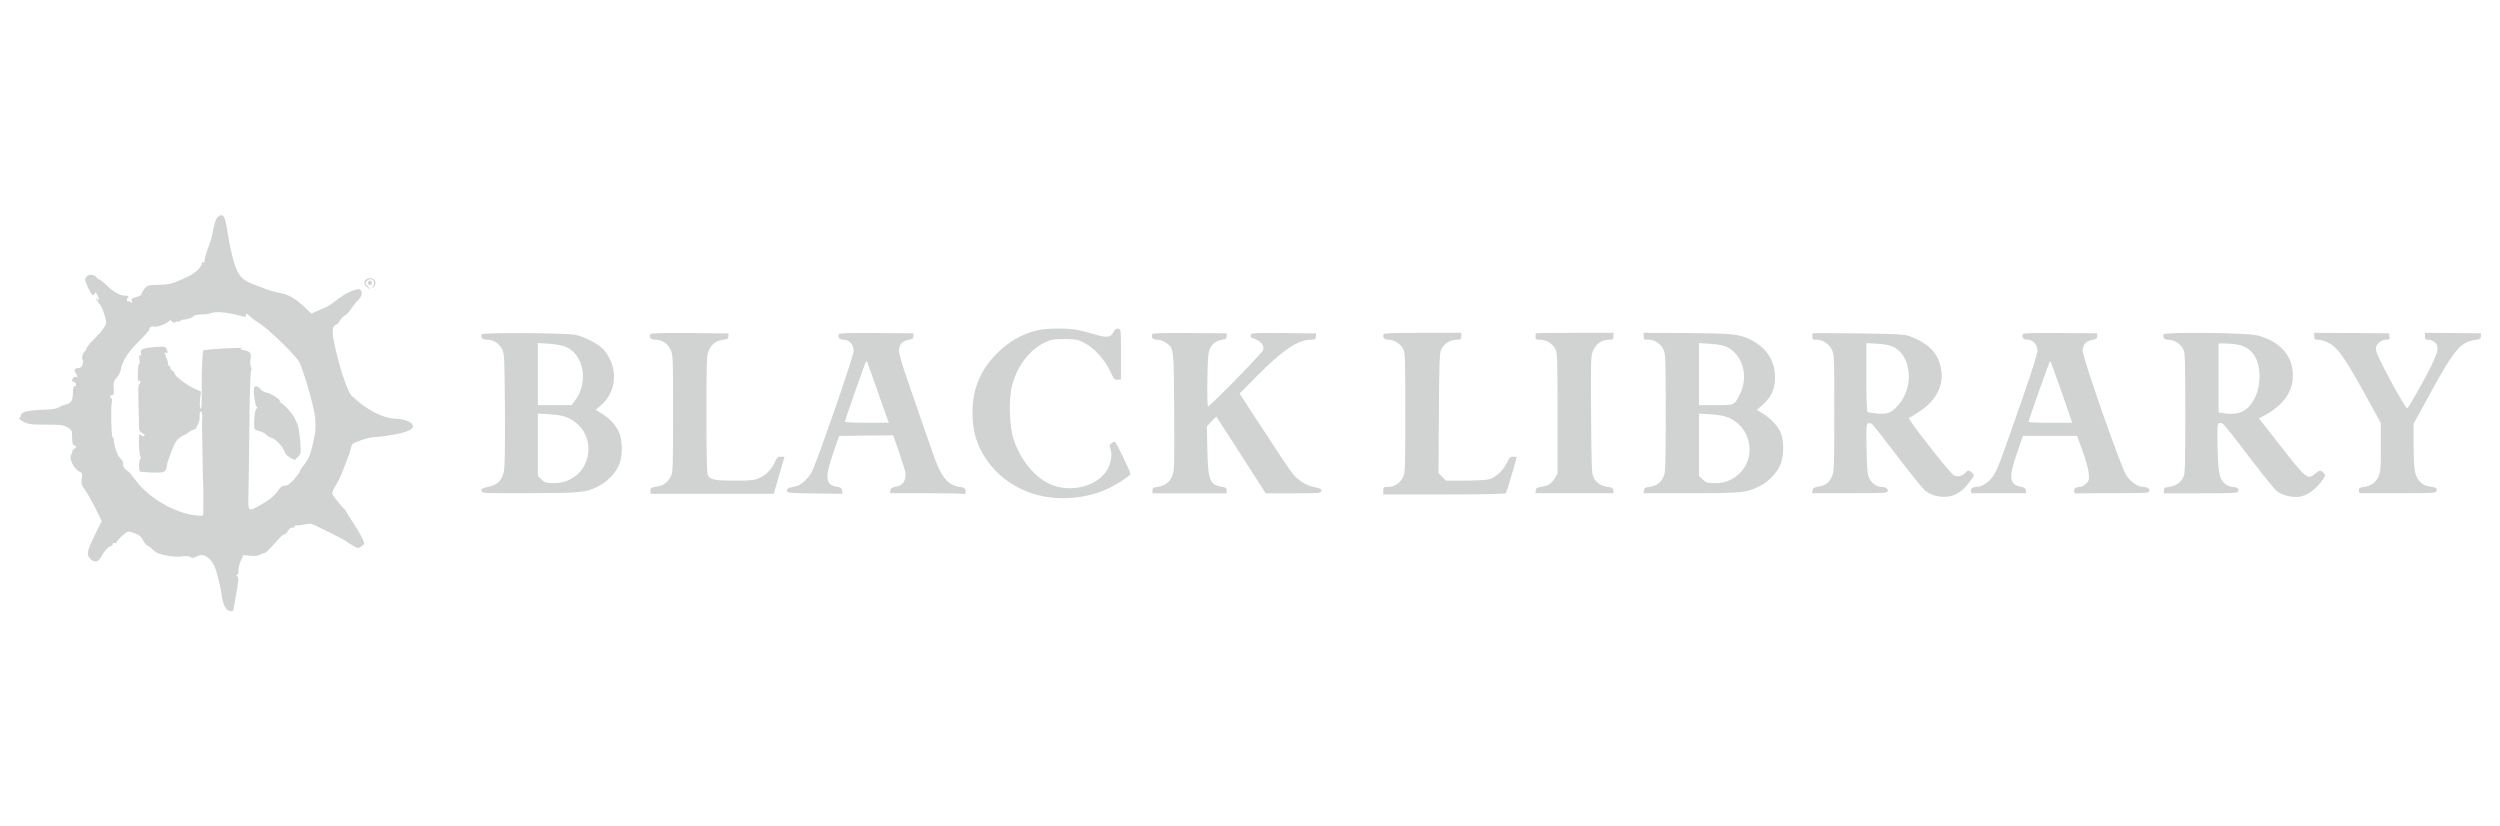<?xml version="1.0" encoding="utf-8"?>
<!-- Generator: Adobe Illustrator 16.0.0, SVG Export Plug-In . SVG Version: 6.00 Build 0)  -->
<!DOCTYPE svg PUBLIC "-//W3C//DTD SVG 1.1//EN" "http://www.w3.org/Graphics/SVG/1.1/DTD/svg11.dtd">
<svg version="1.1" id="Layer_1" xmlns="http://www.w3.org/2000/svg" xmlns:xlink="http://www.w3.org/1999/xlink" x="0px" y="0px"
	 width="121px" height="40px" viewBox="0 0 121 40" enable-background="new 0 0 121 40" xml:space="preserve">
<g transform="translate(-16.58,319.969) scale(0.1,-0.1)">
	<path fill="#D1D2D2" d="M270.743,3094.084c-0.547-0.796-1.338-3.291-1.763-5.605c-0.366-2.31-1.152-5.415-1.768-6.938
		c-1.577-4.141-2.437-6.943-2.437-8.159c0-0.552-0.234-0.854-0.601-0.674c-0.308,0.19-0.615,0.122-0.615-0.239
		c0-1.763-3.042-4.873-6.392-6.455c-8.096-3.833-9.067-4.077-15.405-4.199c-4.136-0.059-4.624-0.244-5.967-1.763
		c-0.786-0.977-1.46-2.134-1.46-2.622s-1.099-1.162-2.739-1.582c-2.012-0.547-2.559-0.913-2.07-1.465
		c0.425-0.483,0.425-0.85-0.063-1.157c-0.303-0.181-0.605-0.063-0.605,0.308c0,0.366-0.244,0.552-0.552,0.303
		c-0.967-0.547-1.46,0.918-0.674,1.826c0.674,0.791,0.435,0.918-1.152,0.918c-2.5,0-5.723,1.763-9.253,5.176
		c-1.587,1.514-3.164,2.734-3.472,2.734c-0.366,0-0.908,0.366-1.157,0.854c-0.791,1.401-3.53,1.826-4.688,0.669
		c-1.279-1.279-1.221-1.826,0.483-5.542c1.641-3.53,2.622-4.443,3.232-2.915c0.303,0.845,0.483,0.786,1.152-0.435
		c1.157-2.129,1.099-3.525-0.122-2.007c-0.85,1.099-0.85,1.099-0.181-0.303c0.371-0.854,1.216-2.012,1.826-2.676
		c0.547-0.615,1.528-2.93,2.129-5.059c0.981-3.652,0.981-3.955-0.054-5.537c-1.401-2.251-2.017-2.93-5.728-6.704
		c-1.709-1.699-3.105-3.525-3.105-4.077c0-0.547-0.181-0.972-0.42-0.972c-0.918,0-2.017-3.228-1.406-3.96
		c0.913-1.094-0.244-4.263-1.582-4.263c-2.134,0-2.803-0.845-1.763-2.31c0.967-1.401,1.216-2.5,0.42-2.012
		c-0.669,0.425-1.821-0.366-2.065-1.47c-0.127-0.488,0.244-0.85,0.723-0.903c1.162,0,1.587-2.129,0.493-2.129
		c-0.61,0-0.854-0.981-0.854-3.472c-0.059-3.652-0.854-4.756-3.896-5.479c-0.85-0.186-2.192-0.801-2.979-1.279
		c-0.913-0.615-3.232-1.035-6.704-1.094c-8.584-0.303-11.626-1.035-11.626-2.988c0-0.43-0.361-0.918-0.728-1.104
		c-0.43-0.117,0.42-0.908,1.943-1.699c2.495-1.279,3.472-1.455,10.962-1.455c7.119,0,8.521-0.195,10.352-1.289
		c1.152-0.664,2.129-1.631,2.188-2.129c0-0.42,0.127-2.119,0.127-3.711c0.117-2.129,0.361-2.92,1.035-2.92
		c1.157,0,1.157-1.152,0-1.592c-0.493-0.234-0.918-0.723-0.918-1.211c0-0.479-0.303-1.338-0.664-1.953
		c-0.977-1.631,1.343-6.504,3.706-7.725c1.831-0.908,1.895-1.104,1.47-3.652c-0.308-2.432-0.181-2.988,1.699-5.596
		c1.157-1.592,3.413-5.605,5.054-8.896l2.925-6.035l-3.169-6.387c-4.077-8.164-4.38-9.932-2.192-12.002
		c2.012-1.885,3.838-1.396,5.303,1.406c1.274,2.559,3.472,4.922,4.561,4.922c0.43,0,0.791,0.439,0.791,0.928
		c0,0.547,0.366,0.723,0.918,0.547c0.488-0.244,0.913-0.127,0.913,0.244c0,0.664,2.798,3.525,4.565,4.746
		c0.977,0.674,1.641,0.674,3.35,0.059c3.164-1.152,4.019-1.768,5.117-3.955c0.547-1.094,1.519-2.197,2.061-2.373
		c0.557-0.254,1.587-0.977,2.256-1.699c0.674-0.684,1.89-1.582,2.739-1.953c2.383-1.035,8.652-2.002,10.659-1.641
		c2.93,0.42,4.199,0.361,5.601-0.547c0.366-0.254,1.465,0,2.437,0.605c3.047,1.709,6.216,0.059,8.525-4.395
		c0.981-1.826,2.983-9.609,3.53-13.691c0.61-4.57,1.826-7.432,3.232-7.979c2.183-0.85,2.432-0.732,2.856,2.07
		c0.244,1.387,0.547,2.988,0.615,3.467c1.641,8.77,1.763,10.41,0.908,10.967c-0.61,0.43-0.669,0.615-0.122,0.615
		c0.42,0,0.732,0.84,0.732,2.314c0,1.279,0.542,3.457,1.216,4.805l1.216,2.549l3.228-0.361c2.134-0.244,3.779-0.059,4.751,0.479
		c0.791,0.439,1.768,0.801,2.188,0.869c0.61,0,2.075,1.455,7.437,7.363c0.908,0.977,1.943,1.768,2.251,1.641
		s1.094,0.674,1.704,1.709c0.669,1.152,1.401,1.699,1.948,1.523c0.488-0.195,1.04,0.059,1.216,0.537
		c0.244,0.488,0.61,0.801,0.854,0.615c0.239-0.176,1.948,0,3.774,0.361c3.105,0.615,3.467,0.547,6.88-1.162
		c9.683-4.736,12.842-6.455,13.701-7.119c0.488-0.42,1.948-1.328,3.228-2.051c2.129-1.23,2.373-1.23,3.77-0.322
		c0.85,0.547,1.523,1.221,1.523,1.523c0,1.035-2.861,6.27-5.723,10.537c-1.519,2.314-2.798,4.326-2.798,4.502
		c0,0.186-0.43,0.723-0.859,1.279c-3.281,3.535-5.718,6.641-6.021,7.549c-0.244,0.664,0.366,2.256,1.641,4.268
		c1.099,1.699,2.744,5.234,3.652,7.734c0.913,2.49,1.89,4.99,2.129,5.479c0.249,0.488,0.854,2.314,1.289,3.955
		c0.723,3.047,0.786,3.047,4.805,4.512c2.192,0.791,4.995,1.514,6.152,1.572c9.009,0.615,17.407,2.49,18.872,4.268
		c1.826,2.188-2.192,4.492-8.34,4.736c-6.147,0.313-13.638,4.258-20.889,11.021c-3.105,2.925-10.288,28.989-9.072,32.642
		c0.366,0.977,1.035,1.826,1.523,1.826c0.425,0,1.279,0.854,1.763,1.826c0.547,1.035,1.646,2.197,2.441,2.563
		c0.796,0.361,2.251,1.885,3.228,3.467c1.03,1.528,2.554,3.472,3.408,4.263c1.641,1.577,2.07,3.594,0.913,4.746
		c-0.488,0.488-1.523,0.371-3.716-0.425c-2.798-0.977-4.688-2.129-9.927-6.152c-1.157-0.903-2.979-1.943-4.072-2.314
		c-1.104-0.42-2.866-1.211-3.965-1.699l-1.948-0.977l-3.892,3.652c-4.263,3.96-7.793,5.908-11.997,6.514
		c-1.523,0.249-4.199,0.977-5.903,1.65c-1.768,0.669-4.751,1.821-6.699,2.549c-4.995,1.953-7.065,4.209-8.647,9.258
		c-1.523,4.814-2.803,10.776-3.711,17.051c-0.796,5.293-1.528,7.002-2.866,7.002
		C272.266,3095.544,271.295,3094.875,270.743,3094.084z M278.174,3047.81c2.188-0.488,4.57-1.094,5.361-1.343
		c1.03-0.303,1.338-0.122,1.338,0.732c0,0.918,0.244,0.85,1.704-0.483c0.913-0.854,2.925-2.378,4.507-3.291
		c4.624-2.861,18.022-15.894,19.604-19.053c2.192-4.453,7.002-21.196,7.612-26.606c0.239-2.686,0.303-6.094,0-7.617
		c-1.709-9.248-2.798-12.412-5.542-15.645c-0.908-1.094-1.704-2.314-1.704-2.734c0-0.439-1.279-2.207-2.803-3.965
		c-2.129-2.373-3.286-3.164-4.502-3.164c-1.099,0-2.012-0.479-2.622-1.406c-2.314-3.477-4.751-5.479-10.352-8.574
		c-4.141-2.256-4.688-2.148-4.746,1.328c-0.068,1.592-0.068,3.105,0,3.359c0.059,0.303,0.239,13.994,0.425,30.439
		c0.122,17.1,0.547,30.19,0.85,30.493c0.308,0.317,0.308,1.04-0.054,1.768c-0.371,0.615-0.493,2.134-0.249,3.228
		c0.61,3.354,0,4.331-2.92,4.878c-2.012,0.303-2.319,0.483-1.338,0.85c0.664,0.244-1.094,0.371-3.96,0.244
		c-5.479-0.181-14.189-0.854-14.492-1.094c-0.493-0.483-0.913-8.892-0.854-18.335c0.063-7.979-0.117-10.654-0.547-9.863
		c-0.425,0.674-0.488,2.5-0.244,4.707l0.425,3.511l-3.472,1.587c-3.833,1.768-9.438,6.157-9.438,7.373
		c0,0.425-0.42,0.913-0.908,1.147c-0.488,0.19-0.913,0.732-0.913,1.284c0,0.483-0.239,0.918-0.61,0.918
		c-0.303,0-0.605,0.479-0.605,1.147c0,0.61-0.435,2.144-0.977,3.413c-0.854,2.129-0.854,2.256,0.063,1.895
		c0.786-0.308,0.913-0.127,0.547,1.035c-0.249,0.732-0.669,1.514-0.977,1.699c-0.854,0.542-8.403-0.063-10.41-0.796
		c-1.465-0.542-1.646-0.903-1.338-2.129c0.239-1.094,0.117-1.387-0.366-1.025c-0.547,0.298-0.674-0.127-0.366-1.768
		c0.186-1.221,0.059-2.383-0.244-2.563c-0.303-0.244-0.547-2.378-0.547-4.751c0-3.037,0.181-4.077,0.61-3.462
		c0.479,0.786,0.605,0.786,0.605-0.127c0-0.542-0.239-1.216-0.605-1.406c-0.366-0.239-0.488-3.218-0.308-7.793
		c0.127-4.072,0.244-9.131,0.244-11.201c0-3.467,0.122-3.828,1.646-4.619c1.152-0.615,1.396-0.977,0.85-1.338
		c-0.425-0.254-0.972-0.117-1.279,0.361c-0.239,0.42-0.674,0.615-0.913,0.361c-0.669-0.605-0.239-10.41,0.488-10.83
		c0.425-0.254,0.425-0.547-0.059-0.801c-0.371-0.234-0.669-1.758-0.669-3.467c0-2.432,0.181-2.988,1.094-3.037
		c8.398-0.547,10.713-0.488,11.45,0.547c0.483,0.537,0.845,1.514,0.845,2.188c0,1.65,2.925,9.434,4.326,11.748
		c0.669,1.104,2.256,2.451,3.472,3.047c1.216,0.547,2.373,1.221,2.559,1.523c0.181,0.234,1.279,0.85,2.437,1.338
		c1.152,0.488,1.948,0.918,1.641,0.967c-0.244,0,0,0.723,0.61,1.582c0.605,0.986,0.972,2.559,0.85,3.965
		c-0.059,1.338,0.19,2.373,0.552,2.373c0.605,0,0.913-1.826,0.664-3.652c-0.059-0.488-0.059-3.232,0-6.084
		c0.068-2.861,0.181-9.551,0.249-14.922c0.059-5.361,0.181-9.863,0.239-10.039c0.122-0.244,0.186-9.619,0.068-14.854
		c0-1.045-0.376-1.104-3.232-0.801c-10.654,1.104-23.198,8.408-29.771,17.363c-1.401,1.875-2.866,3.643-3.286,3.945
		c-1.768,1.045-2.749,2.5-2.5,3.594c0.181,0.674-0.303,1.768-1.406,2.803c-1.455,1.455-3.037,6.211-3.159,9.072
		c0,0.313-0.244,0.781-0.547,1.172c-0.674,0.781-0.918,15.146-0.308,17.09c0.244,0.732,0.122,1.465-0.244,1.699
		c-0.913,0.615-0.732,1.528,0.366,1.528c0.791,0,0.908,0.605,0.732,3.286c-0.186,2.92,0,3.525,1.396,5.059
		c0.913,0.918,1.763,2.617,2.017,3.779c0.85,4.507,3.584,8.823,8.823,13.94c2.861,2.798,5.176,5.415,5.054,5.723
		c-0.244,0.918,1.216,1.768,2.378,1.338c1.211-0.366,6.089,1.401,6.997,2.617c0.615,0.674,0.796,0.674,1.46-0.117
		c0.552-0.674,1.035-0.737,1.89-0.249c0.61,0.308,1.162,0.435,1.162,0.186c0-0.186,0.361-0.122,0.786,0.249
		c0.366,0.361,1.03,0.605,1.343,0.659c1.943,0,4.565,0.854,5.176,1.582c0.479,0.615,1.89,0.918,3.896,0.981
		c1.704,0,3.652,0.239,4.321,0.542C269.405,3048.845,273.795,3048.723,278.174,3047.81z"/>
	<path fill="#D1D2D2" d="M288.829,3012.131c-0.61-0.977,0.371-8.77,1.157-9.258c0.488-0.361,0.488-0.615-0.117-0.977
		c-0.796-0.557-1.465-8.037-0.854-9.678c0.122-0.43,1.157-0.908,2.188-1.152c1.104-0.186,2.744-1.035,3.599-1.826
		c0.85-0.801,2.012-1.475,2.49-1.475c1.401,0,5.85-4.795,6.216-6.631c0.244-1.035,1.157-1.992,2.617-2.861l2.314-1.27l1.577,1.582
		c1.528,1.582,1.528,1.582,1.04,8.086c-0.308,3.604-0.913,7.139-1.338,7.92c-0.43,0.791-0.796,1.523-0.854,1.709
		c-0.488,2.129-5.542,7.91-7.554,8.711c-0.786,0.293-0.786,0.361,0,0.361c1.465,0.059-4.932,4.316-6.509,4.316
		c-0.791,0-2.007,0.674-2.744,1.528C290.66,3012.795,289.439,3013.166,288.829,3012.131z"/>
	<path fill="#D1D2D2" d="M342.72,3064.187c-1.035-1.216-0.552-2.739,1.211-3.833l1.523-0.981l-1.333,1.406
		c-1.587,1.523-1.709,1.948-0.674,2.983c2.007,2.007,4.443-0.127,2.925-2.554c-0.737-1.157-0.737-1.221,0.181-0.43
		c1.948,1.582,0.85,4.321-1.768,4.321C344.053,3065.1,343.14,3064.675,342.72,3064.187z"/>
	<path fill="#D1D2D2" d="M343.931,3062.79c0-0.61,0.43-1.162,0.913-1.162c0.493,0,0.918,0.552,0.918,1.162
		c0,0.605-0.425,1.094-0.918,1.094C344.361,3063.884,343.931,3063.396,343.931,3062.79z"/>
	<path fill="#D1D2D2" d="M667.554,3039.773c-6.997-1.709-13.394-5.356-18.882-10.781c-5.596-5.601-8.584-10.469-10.713-17.476
		c-2.07-6.816-1.948-17.295,0.244-24.111c3.838-11.621,12.793-20.938,24.785-25.693c12.368-4.863,28.013-4.082,40.43,2.139
		c4.199,2.129,9.502,5.713,9.502,6.445c0,1.221-7.012,15.654-7.612,15.654c-0.313,0-1.094-0.42-1.65-0.859
		c-0.903-0.664-0.972-1.084-0.42-2.734c1.025-2.852,0.303-6.992-1.646-10.225c-5.176-8.34-18.628-11.328-28.555-6.27
		c-7.617,3.838-14.429,12.959-17.119,22.832c-1.519,5.713-1.821,17.461-0.542,23.247c2.197,9.814,8.228,18.091,15.83,21.865
		c3.286,1.587,4.263,1.768,9.746,1.768c5.537,0,6.382-0.181,9.614-1.831c4.756-2.368,9.746-7.861,12.48-13.579
		c1.899-4.014,2.261-4.443,3.716-4.263l1.587,0.186v12.178c0,12.051,0,12.178-1.343,12.363c-0.977,0.117-1.577-0.313-2.314-1.65
		c-1.333-2.676-3.223-2.92-9.312-1.035c-2.925,0.854-6.943,1.89-8.95,2.197C681.255,3040.993,671.822,3040.808,667.554,3039.773z"/>
	<path fill="#D1D2D2" d="M398.917,3037.888c-0.669-1.646,0.366-2.622,2.681-2.622c3.042,0,5.781-1.763,7.241-4.629
		c1.099-2.188,1.157-4.204,1.343-29.102c0.122-17.959-0.063-27.764-0.488-29.961c-0.913-4.365-3.169-6.631-7.676-7.549
		c-2.798-0.596-3.345-0.908-3.164-1.885c0.181-1.211,0.732-1.211,23.257-1.152c24.971,0.059,27.158,0.234,33.438,3.398
		c3.833,1.953,7.725,5.85,9.614,9.688c2.129,4.326,2.129,12.656,0,16.934c-1.641,3.398-4.751,6.572-8.462,8.76l-2.554,1.523
		l2.979,2.686c7.49,6.748,7.856,18.442,0.732,26.602c-2.373,2.617-9.136,6.147-13.584,7.065
		C439.341,3038.611,399.283,3038.796,398.917,3037.888z M439.41,3031.921c8.95-3.657,11.445-17.295,4.683-26.128l-1.641-2.188
		h-8.159h-8.159v14.971v15.049l5.361-0.303C434.41,3033.137,437.945,3032.527,439.41,3031.921z M440.323,2997.639
		c16.802-7.432,11.87-31.719-6.46-31.777c-3.77,0-4.321,0.176-5.967,1.758l-1.763,1.768v15.107v15.029l5.723-0.361
		C435.635,2998.977,438.56,2998.43,440.323,2997.639z"/>
	<path fill="#D1D2D2" d="M480.508,3037.888c-0.615-1.646,0.361-2.622,2.617-2.622c3.101,0,5.908-1.943,7.305-4.99
		c1.099-2.437,1.152-4.321,1.152-30.928c0-25.205-0.117-28.496-1.035-30.146c-1.636-3.105-3.77-4.619-6.934-5.039
		c-2.681-0.439-2.988-0.625-2.988-1.963v-1.514h29.834h29.844l2.549,8.828c1.465,4.863,2.622,8.887,2.622,9.014
		c0,0.059-0.786,0.117-1.758,0.117c-1.353,0-1.895-0.371-2.5-1.826c-1.587-3.77-4.263-6.758-7.495-8.281
		c-2.92-1.328-3.901-1.465-12.422-1.465c-9.556,0-11.567,0.361-12.842,2.49c-0.552,0.918-0.737,8.291-0.737,29.531
		c0,26.616,0.063,28.501,1.157,31.001c1.343,3.101,3.535,4.683,7.007,5.171c2.075,0.239,2.495,0.552,2.495,1.704v1.343
		l-18.813,0.181C485.015,3038.557,480.689,3038.435,480.508,3037.888z"/>
	<path fill="#D1D2D2" d="M571.837,3037.888c-0.605-1.528,0.371-2.622,2.256-2.622c2.739,0,4.868-2.373,4.868-5.425
		c0-2.671-18.081-54.79-20.4-58.872c-1.821-3.105-5.288-6.221-7.485-6.641c-0.913-0.234-2.256-0.479-2.983-0.664
		c-0.913-0.176-1.401-0.732-1.401-1.465c0-1.094,0.61-1.152,13.394-1.338l13.457-0.176l-0.181,1.514
		c-0.127,1.23-0.61,1.592-2.559,1.895c-5.479,0.85-5.84,4.512-1.704,16.377l2.861,8.223l13.096,0.186l13.086,0.107l2.861-8.34
		c1.582-4.619,2.925-8.955,2.988-9.629c0.303-4.189-1.104-6.318-4.697-6.924c-1.816-0.303-2.422-0.664-2.549-1.758l-0.19-1.348h17.3
		c9.561,0,17.783-0.186,18.325-0.361c0.732-0.313,0.967,0,0.967,1.152c0,1.523-0.967,2.246-3.096,2.246
		c-0.669,0-2.314,0.557-3.594,1.23c-3.35,1.699-6.089,6.152-9.009,14.609c-14.189,40.669-16.563,47.788-16.563,49.922
		c0,3.047,1.587,4.927,4.619,5.42c1.958,0.298,2.378,0.61,2.378,1.763v1.401l-17.9,0.122
		C576.163,3038.611,572.017,3038.435,571.837,3037.888z M590.162,3011.457c2.5-7.178,4.814-13.76,5.176-14.678l0.669-1.699h-10.654
		c-5.84,0-10.649,0.244-10.649,0.488c0,0.615,9.678,28.184,10.166,28.926c0.186,0.298,0.425,0.42,0.547,0.239
		C585.543,3024.612,587.662,3018.64,590.162,3011.457z"/>
	<path fill="#D1D2D2" d="M723.453,3037.888c-0.615-1.587,0.361-2.622,2.432-2.622c1.152,0,2.983-0.61,4.136-1.401
		c3.96-2.671,3.901-2.07,4.092-33.481c0.122-27.041,0.122-28.613-1.035-31.182c-1.348-3.105-3.545-4.678-7.012-5.176
		c-2.061-0.234-2.495-0.537-2.495-1.689v-1.406h17.964h17.959v1.406c0,1.094-0.425,1.455-2.134,1.689
		c-6.016,1.045-6.87,3.105-7.183,17.852l-0.244,11.484l2.251,2.383l2.314,2.324l4.028-6.221c2.178-3.408,7.617-11.748,11.934-18.564
		l7.91-12.354h13.408c12.529,0,13.389,0.059,13.564,1.094c0.127,0.908-0.488,1.279-3.398,1.885
		c-3.828,0.791-7.725,3.164-10.41,6.387c-1.396,1.709-7.305,10.547-20.527,30.82l-5.234,8.086l8.701,8.828
		c12.236,12.305,19.561,17.178,25.693,17.236c1.23,0,2.256,0.181,2.314,0.488c0,0.244,0.127,0.913,0.254,1.519
		c0.107,0.547,0,1.04-0.186,1.04c-0.244,0-7.295,0.059-15.771,0.181c-14.365,0.117-15.352,0.063-15.645-0.972
		c-0.195-0.674,0.107-1.221,0.723-1.406c4.072-1.279,6.035-3.403,5.303-5.84c-0.41-1.406-25.698-27.285-26.67-27.285
		c-0.313,0-0.435,5.85-0.313,12.974c0.19,10.718,0.371,13.267,1.284,15.039c1.216,2.5,2.925,3.711,5.898,4.263
		c1.709,0.239,2.134,0.605,2.134,1.704v1.401l-17.896,0.122C727.774,3038.611,723.633,3038.435,723.453,3037.888z"/>
	<path fill="#D1D2D2" d="M835.489,3037.888c-0.615-1.587,0.361-2.622,2.383-2.622c2.617,0,5.664-1.89,6.992-4.39
		c1.045-1.816,1.104-4.263,1.104-30.933c0-27.275-0.059-29.033-1.172-31.289c-1.445-2.861-4.199-4.629-7.168-4.629
		c-2.139,0-2.324-0.117-2.324-1.826v-1.826h29.473c18.018,0,29.658,0.254,29.883,0.615c0.381,0.537,5.186,16.689,5.186,17.285
		c0,0.195-0.723,0.371-1.699,0.371c-1.396,0-1.885-0.488-3.105-3.105c-1.719-3.535-5.43-7.002-8.525-7.852
		c-1.221-0.303-6.396-0.615-11.514-0.615h-9.375l-1.758,1.826l-1.826,1.768l0.176,29.102c0.186,26.665,0.313,29.292,1.289,31.108
		c1.396,2.563,4.375,4.39,7.305,4.39c2.07,0,2.246,0.127,2.246,1.704v1.641h-18.633
		C840.059,3038.611,835.665,3038.435,835.489,3037.888z"/>
	<path fill="#D1D2D2" d="M909.219,3038.371c-0.107-0.122-0.234-0.918-0.234-1.704c0-1.221,0.303-1.401,2.305-1.401
		c2.861,0,5.85-1.826,7.246-4.39c1.055-1.816,1.104-4.263,1.104-31.235v-29.209l-1.406-2.324c-1.709-2.676-3.154-3.584-6.514-4.014
		c-1.934-0.303-2.5-0.664-2.607-1.699l-0.186-1.406h18.926h18.945l-0.186,1.406c-0.127,1.094-0.674,1.396-2.686,1.631
		c-3.174,0.439-5.41,1.895-6.758,4.443c-0.977,1.768-1.104,4.512-1.27,30.439c-0.195,27.227-0.127,28.564,1.025,31.187
		c1.396,3.228,4.268,5.171,7.549,5.171c2.07,0,2.246,0.127,2.246,1.704v1.641h-18.613
		C917.872,3038.611,909.346,3038.493,909.219,3038.371z"/>
	<path fill="#D1D2D2" d="M961.329,3036.97c0-1.577,0.186-1.704,2.324-1.704c2.988,0,5.723-1.763,7.197-4.629
		c1.084-2.251,1.152-4.023,1.152-30.996c0-26.904-0.068-28.73-1.152-30.928c-1.396-2.852-3.359-4.189-6.719-4.688
		c-1.982-0.234-2.529-0.537-2.656-1.631l-0.186-1.406h22.881c24.854,0,27.041,0.234,33.379,3.477
		c4.502,2.246,8.525,6.553,10.166,10.898c1.709,4.619,1.514,11.982-0.43,15.762c-1.572,3.047-5.186,6.641-8.584,8.643l-2.568,1.523
		l2.744,2.432c4.209,3.711,6.035,7.666,6.035,13.267c0.059,7.925-4.023,14.385-11.689,18.218c-5.547,2.798-8.408,3.105-30.742,3.286
		l-21.152,0.117V3036.97z M1002.081,3031.487c7.422-3.833,10.107-14.551,5.713-22.827c-2.666-5.181-2.422-5.054-11.563-5.054h-8.096
		v14.971v15.049l5.596-0.371C997.872,3033.01,1000.01,3032.527,1002.081,3031.487z M1002.383,2997.58
		c13.271-5.85,13.701-24.121,0.674-30.254c-2.256-1.094-4.082-1.465-7.197-1.465c-3.779,0-4.316,0.176-5.967,1.758l-1.758,1.768
		v15.107v15.029l5.84-0.361C997.628,2998.908,1000.733,2998.313,1002.383,2997.58z"/>
	<path fill="#D1D2D2" d="M1043.184,3038.371c-0.137-0.122-0.254-0.918-0.254-1.704c0-1.162,0.313-1.401,1.895-1.401
		c3.037,0,5.977-1.763,7.422-4.507c1.348-2.495,1.348-2.793,1.348-30.815c0-26.484-0.068-28.477-1.172-30.918
		c-1.338-2.988-3.105-4.326-6.631-4.863c-2.012-0.371-2.607-0.732-2.744-1.826l-0.166-1.348h18.262
		c17.588,0,18.33,0.059,18.33,1.152c0,1.211-1.104,1.885-3.115,1.885c-2.188,0-4.619,1.709-5.791,4.082
		c-0.967,1.953-1.152,4.199-1.338,14.307c-0.234,10.664-0.127,12.119,0.732,12.432c0.557,0.166,1.406,0,1.953-0.439
		c0.547-0.43,6.025-7.422,12.246-15.586c6.152-8.154,12.236-15.586,13.389-16.563c3.584-2.979,9.805-3.955,13.926-2.178
		c2.998,1.221,5.01,2.91,7.686,6.504c2.324,3.115,2.373,3.115,1.162,4.209c-1.523,1.455-2.08,1.455-3.35,0
		c-1.455-1.592-3.779-2.08-5.498-1.162c-1.992,1.104-22.627,27.451-21.729,27.764c0.43,0.117,2.813,1.582,5.254,3.223
		c8.945,6.045,12.354,14.009,9.736,22.9c-1.777,5.962-6.035,10.044-13.701,13.091c-3.154,1.279-4.443,1.396-25.449,1.704
		C1053.409,3038.493,1043.292,3038.493,1043.184,3038.371z M1082.383,3031.672c8.594-4.385,9.863-19.302,2.324-27.881
		c-3.408-3.896-5.234-4.697-10.244-4.268c-2.246,0.186-4.434,0.557-4.727,0.732c-0.381,0.244-0.635,6.572-0.635,16.86v16.509
		l5.361-0.303C1078.253,3033.073,1080.557,3032.649,1082.383,3031.672z"/>
	<path fill="#D1D2D2" d="M1144.796,3037.888c-0.605-1.528,0.361-2.622,2.256-2.622c2.744,0,4.863-2.373,4.863-5.361
		c0-1.455-2.861-10.527-7.539-23.926c-11.074-31.66-11.689-33.242-13.701-36.416c-1.953-2.979-5.605-5.537-8.037-5.537
		c-2.002,0-3.174-0.85-2.861-2.07c0.059-0.547,0.361-1.025,0.654-1.025c0.264,0.059,6.221,0.059,13.291,0.059h12.793l-0.186,1.348
		c-0.137,1.016-0.742,1.455-2.617,1.826c-5.43,1.094-5.791,4.443-1.65,16.309l2.861,8.223h13.086h13.096l2.676-7.305
		c1.514-4.092,2.803-8.828,2.988-10.781c0.234-3.105,0.127-3.594-1.27-4.99c-0.928-0.869-2.217-1.592-2.998-1.592
		c-2.012,0-3.096-0.85-2.803-2.178c0.117-0.684,0.43-1.104,0.674-0.986c0.254,0.068,8.398,0.127,18.086,0.127
		c16.924,0,17.646,0.059,17.646,1.152c0,1.211-1.084,1.885-3.096,1.885c-2.559,0-6.084,2.5-8.154,5.732
		c-2.627,4.141-21.006,56.621-21.006,60.029c0,3.047,1.582,4.927,4.619,5.42c1.943,0.298,2.373,0.61,2.373,1.763v1.401l-17.9,0.122
		C1149.122,3038.611,1144.971,3038.435,1144.796,3037.888z M1163.614,3010.002l5.117-14.922h-10.547
		c-5.771,0-10.527,0.186-10.527,0.43c0,0.977,10.059,29.404,10.42,29.404C1158.253,3024.914,1160.762,3018.215,1163.614,3010.002z"
		/>
	<path fill="#D1D2D2" d="M1212.999,3037.888c-0.605-1.587,0.361-2.622,2.373-2.622c2.607,0,5.654-1.89,7.002-4.39
		c1.045-1.816,1.094-4.263,1.094-31.235c0-26.777-0.049-29.404-1.094-31.172c-1.348-2.549-3.594-4.004-6.758-4.443
		c-2.07-0.234-2.49-0.537-2.49-1.689v-1.406h17.959c16.24,0,17.959,0.117,18.145,1.025c0.293,1.221-0.928,2.07-2.988,2.07
		c-0.908,0-2.373,0.615-3.281,1.338c-2.998,2.324-3.477,4.639-3.848,17.363c-0.234,10.283-0.186,11.748,0.674,12.119
		c0.537,0.166,1.348,0.107,1.826-0.195c0.557-0.244,6.221-7.422,12.598-15.879c6.465-8.477,12.549-16.016,13.633-16.816
		c2.324-1.758,5.859-2.803,9.521-2.803c3.818,0,8.389,2.744,11.621,7.012c2.441,3.281,2.49,3.398,1.465,4.57
		c-1.416,1.572-1.885,1.514-4.102-0.303c-3.691-3.105-4.307-2.627-17.471,14.307l-9.736,12.412l3.359,1.885
		c8.516,4.756,13.027,11.138,13.027,18.574c0,5.352-1.338,9.072-4.619,12.725c-3.066,3.354-7.139,5.605-12.803,7.065
		C1253.126,3038.684,1213.409,3039.045,1212.999,3037.888z M1249.405,3032.771c6.406-1.396,9.99-6.816,9.99-15.161
		c0-5.239-1.338-9.688-3.965-13.33c-3.047-4.199-7.188-5.605-13.506-4.57l-2.324,0.42v16.626v16.685h3.359
		C1244.717,3033.44,1247.628,3033.137,1249.405,3032.771z"/>
	<path fill="#D1D2D2" d="M1285.88,3036.97c0-1.523,0.254-1.704,1.934-1.704c1.035,0,3.115-0.552,4.58-1.279
		c4.629-2.251,7.842-6.699,17.109-23.379l8.633-15.703v-11.631c0-10.107-0.156-11.992-1.152-14.189
		c-1.396-2.988-3.516-4.561-6.992-5.059c-2.07-0.234-2.49-0.537-2.49-1.631c0-0.801,0.176-1.406,0.488-1.406
		c0.234,0,8.574,0,18.623,0c17.539,0,18.213,0.059,18.506,1.211c0.322,1.289,0,1.465-3.955,2.129
		c-3.174,0.498-5.713,3.242-6.504,7.002c-0.381,1.719-0.674,7.676-0.674,13.213v10.049l8.701,15.894
		c10.889,19.907,14.131,23.687,21.006,24.658c2.432,0.361,2.861,0.61,2.861,1.826v1.401l-13.594,0.122l-13.506,0.117v-1.641
		c0-1.465,0.254-1.704,1.709-1.704c0.977,0,2.373-0.61,3.096-1.279c2.578-2.432,1.65-5.42-5.947-19.424
		c-3.73-6.87-7.061-12.48-7.441-12.48c-1.084,0-14.668,25.151-14.971,27.759c-0.313,1.895-0.059,2.563,1.201,3.848
		c1.035,1.025,2.256,1.577,3.486,1.577c1.699,0,1.895,0.181,1.699,1.528l-0.176,1.577l-18.145,0.122l-18.086,0.117V3036.97z"/>
</g>
</svg>
